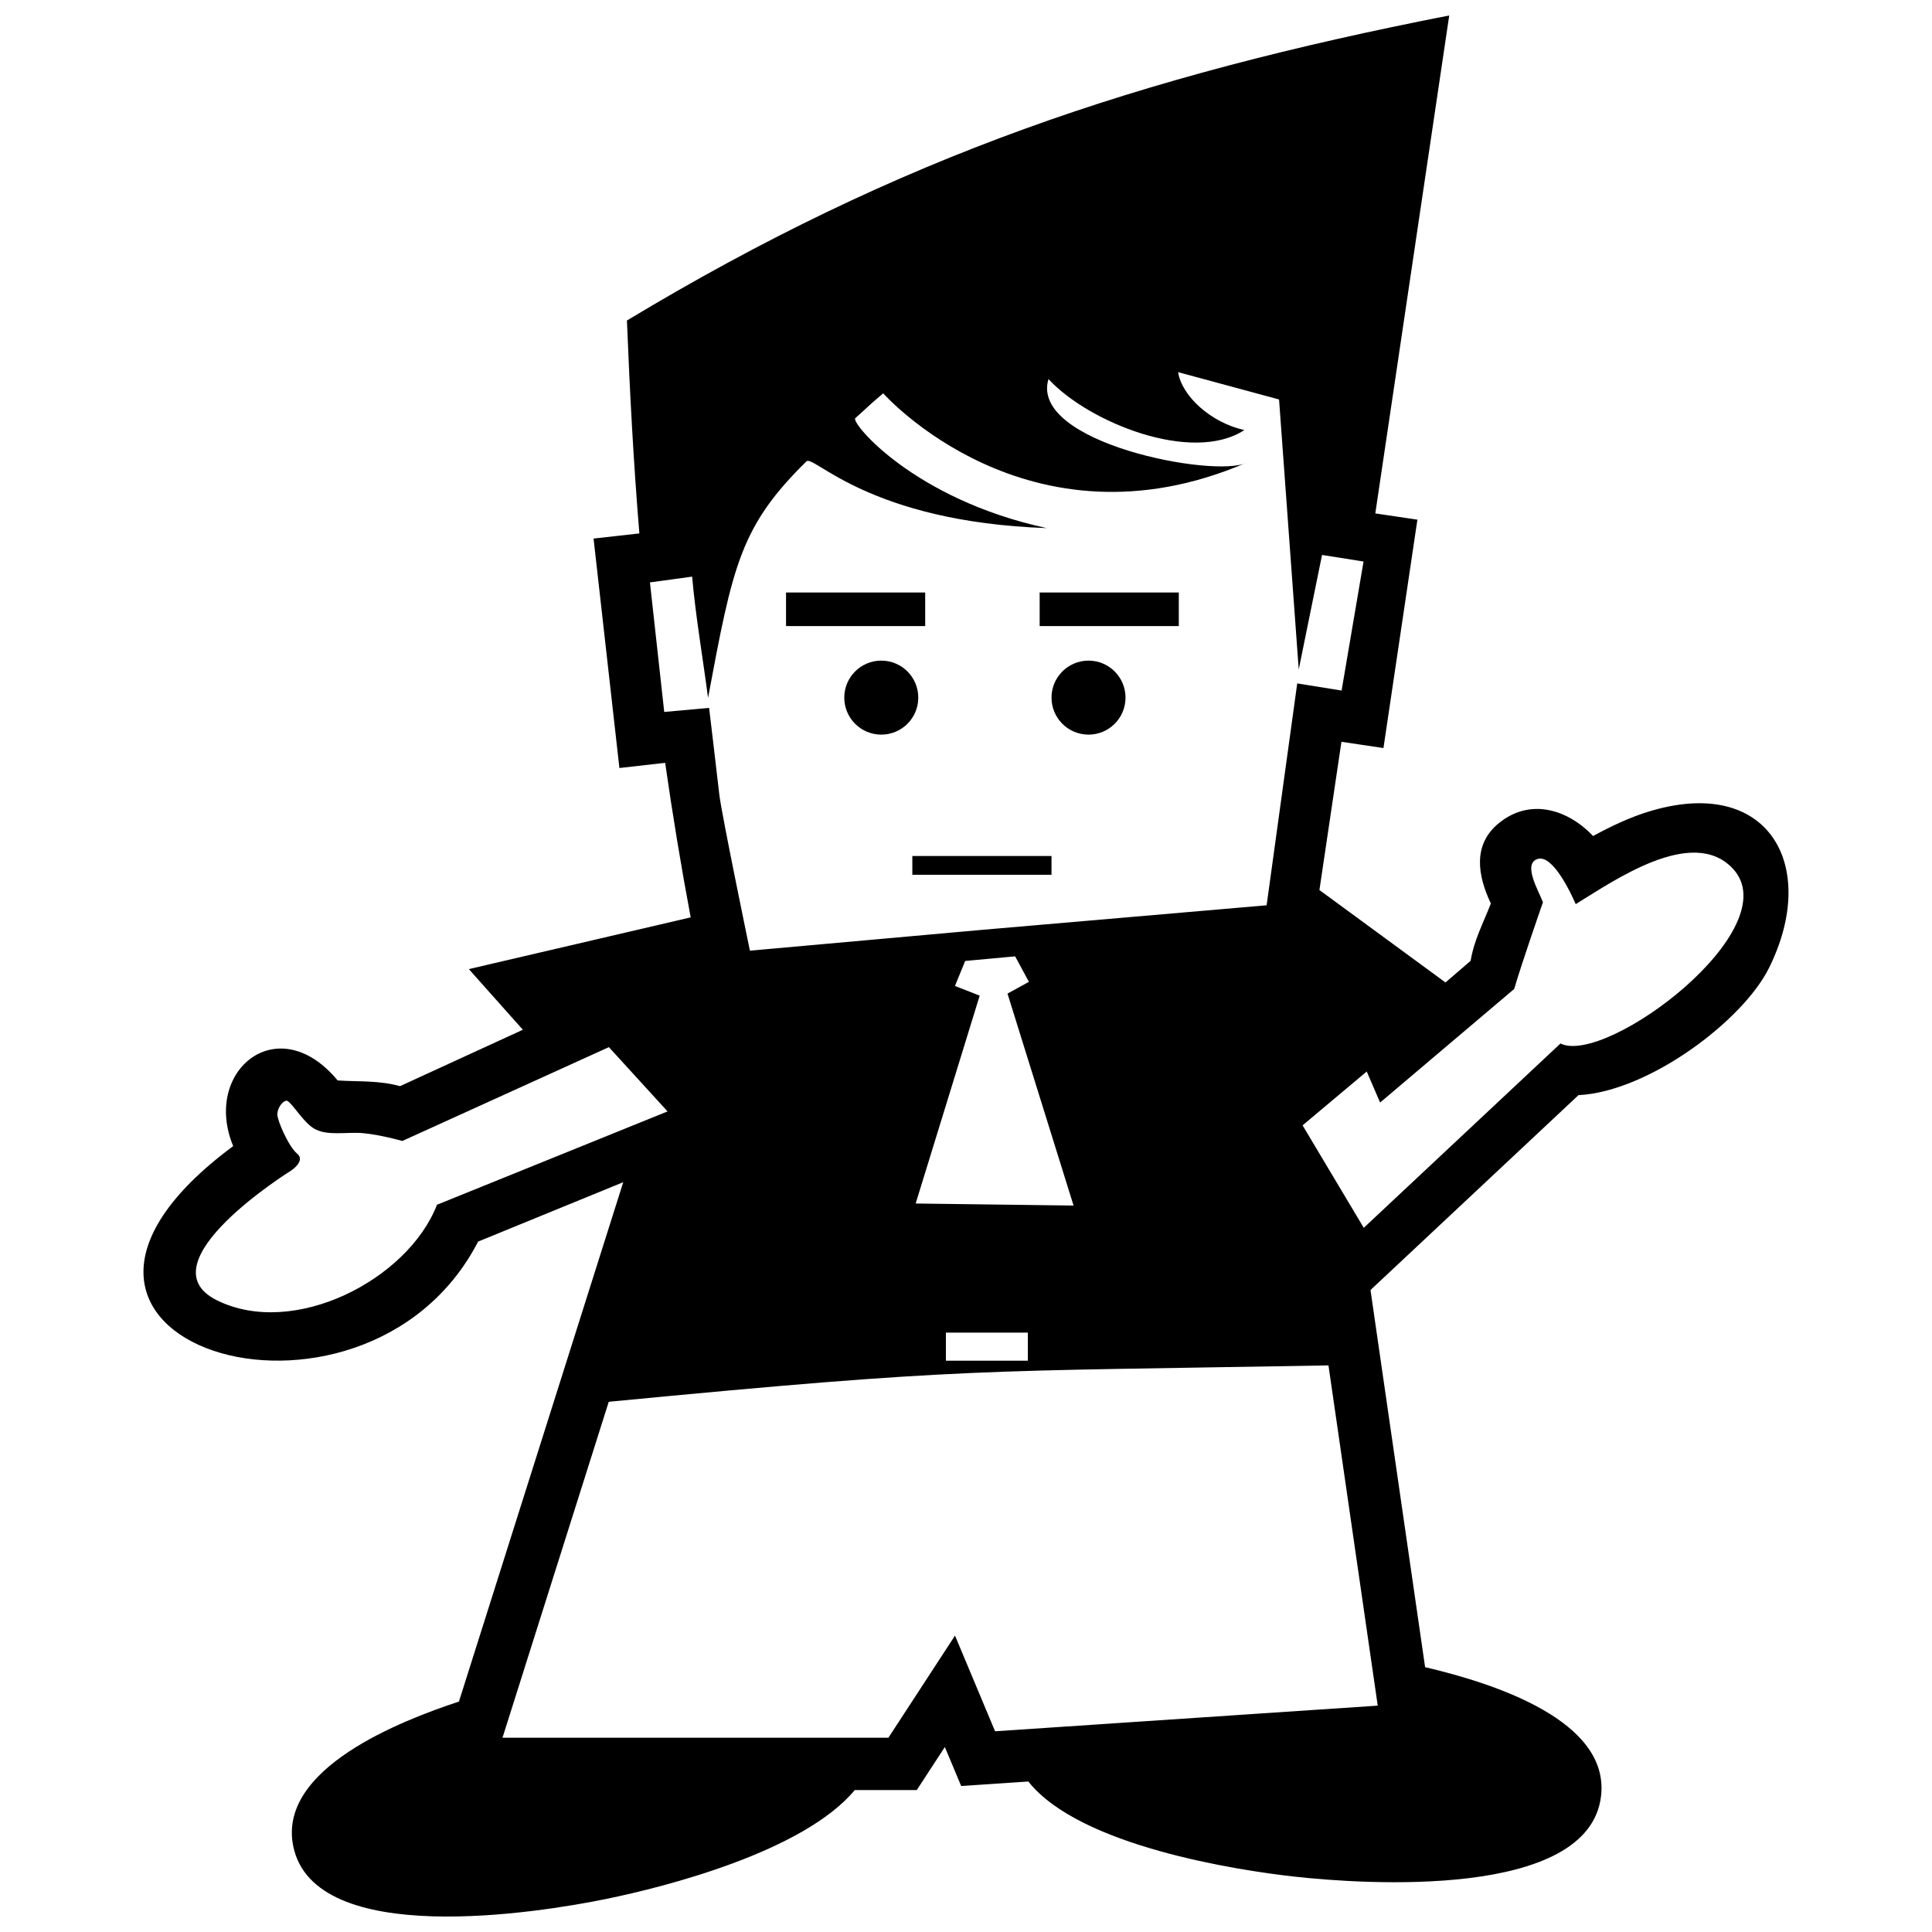 <?xml version="1.0" encoding="UTF-8"?>
<!-- Uploaded to: ICON Repo, www.iconrepo.com, Generator: ICON Repo Mixer Tools -->
<svg width="800px" height="800px" version="1.1" viewBox="144 144 512 512" xmlns="http://www.w3.org/2000/svg">
 <defs>
  <clipPath id="a">
   <path d="m182 148.09h436v503.81h-436z"/>
  </clipPath>
 </defs>
 <g clip-path="url(#a)">
  <path d="m327.04 387.12c-2.559-13.598-4.801-27.254-6.766-40.961l-12.125 1.371-6.848-60.805 12.137-1.363c-1.551-18.758-2.543-37.613-3.297-56.422 72.391-43.625 135.73-64.75 217.92-80.84l-19.59 131.96 11.156 1.656-8.996 60.523-11.137-1.656-5.832 39.285 33.406 24.496 6.66-5.734c0.957-5.644 3.34-9.953 5.363-15.199-3.477-7.336-4.941-15.613 2.207-21.359 8.359-6.734 18.324-3.465 24.887 3.484 4.781-2.625 9.797-4.941 14.43-6.383 32.055-10.016 45.645 14.211 32.195 41.336-6.953 14.02-31.926 32.777-50.496 33.719l-55.121 51.645 14.473 99.941c18.859 4.422 48.84 14.316 46.637 34.07-3.09 27.609-63.059 23.473-81.328 21.434-14.863-1.656-56.902-8.027-70.453-25.199l-17.801 1.195-4.328-10.336-7.441 11.41h-16.43c-13.605 16.332-50.152 25.637-65.875 28.855-18.012 3.688-77.363 13.242-82.934-13.973-4.219-20.609 28.629-33.289 43.91-38.336l43.543-137.64-38.461 15.742c-30.352 58.762-135.15 26.773-64.906-25.309-8.258-19.895 11.855-36.535 27.68-17.395 5.785 0.367 10.828-0.043 16.539 1.508l32.543-14.945-14.312-16.07 58.785-13.707zm67.633 110.03h21.715v7.445h-21.715zm-67.254-200.34c0.969 10.844 2.871 21.676 4.219 32.137 6.551-35.039 8.523-45.438 26.074-62.676 1.906-1.871 16.508 16.031 63.695 17.684-35.328-7.629-52.035-28-50.746-29.137 3.391-2.988 3.09-2.953 7.398-6.582 0 0 38.352 43.324 96.246 18.391-8.277 4.141-57.605-5.227-52.445-22.172 10.418 11.355 37.934 22.598 51.91 13.52-8.91-1.977-16.586-9.047-17.562-15.352l26.754 7.242 5.215 71.547 6.176-30.344 11 1.738-5.816 34.195-11.762-1.887-8.109 58.797-75.16 6.488-61.773 5.539s-7.57-36.496-8.109-41.367c-0.543-4.863-2.707-22.977-2.707-22.977l-11.891 1.082-3.789-34.332 11.191-1.531zm168.64 209.04 13.055 90.16-101.41 6.797-10.617-25.355-17.652 27.066h-102.27l28.16-89.031c95.133-9.148 97.195-7.973 190.73-9.641zm65.516-122.25c-1.152-2.684-6.078-13.324-10.141-11.953-3.922 1.32 0.27 8.328 1.465 11.461 0-0.008-5.676 16.258-7.617 22.973l-35.539 30.105-3.547-8.227-16.996 14.27 16.211 27.156 52.129-48.844c12.105 5.977 60.645-30.445 45.645-46.387-10.719-11.398-31.656 3.375-41.609 9.453zm-256.21 37.902-54.746 24.867s-7.57-2.156-12.168-2.156c-4.594-0.008-8.785 0.676-11.762-1.488-2.969-2.164-5.809-7.297-6.891-7.027-1.082 0.27-2.301 2.027-2.301 3.644 0 1.625 2.977 8.516 5.269 10.41 2.301 1.895-1.621 4.465-1.621 4.465 0-0.008-39.41 24.504-19.738 34.332 20.406 10.203 50.688-5.394 58.398-25.277l61.102-24.734-15.543-17.031zm94.414-22.84 13.242-1.219 3.652 6.758-5.676 3.113 17.508 56.168-41.844-0.539 16.965-55.086-6.551-2.57 2.707-6.629z" fill-rule="evenodd"/>
 </g>
 <path d="m352.31 301.02h36.875v8.895h-36.875z" fill-rule="evenodd"/>
 <path d="m385.78 370.85h36.879v4.973h-36.879z" fill-rule="evenodd"/>
 <path d="m419.52 301.02h36.875v8.895h-36.875z" fill-rule="evenodd"/>
 <path d="m377.55 319.07c5.414 0 9.805 4.391 9.805 9.805 0 5.422-4.391 9.809-9.805 9.809-5.422 0-9.809-4.391-9.809-9.809 0-5.414 4.391-9.805 9.809-9.805z" fill-rule="evenodd"/>
 <path d="m432.47 319.07c5.414 0 9.805 4.391 9.805 9.805 0 5.422-4.391 9.809-9.805 9.809-5.414 0-9.809-4.391-9.809-9.809 0-5.414 4.394-9.805 9.809-9.805z" fill-rule="evenodd"/>
</svg>